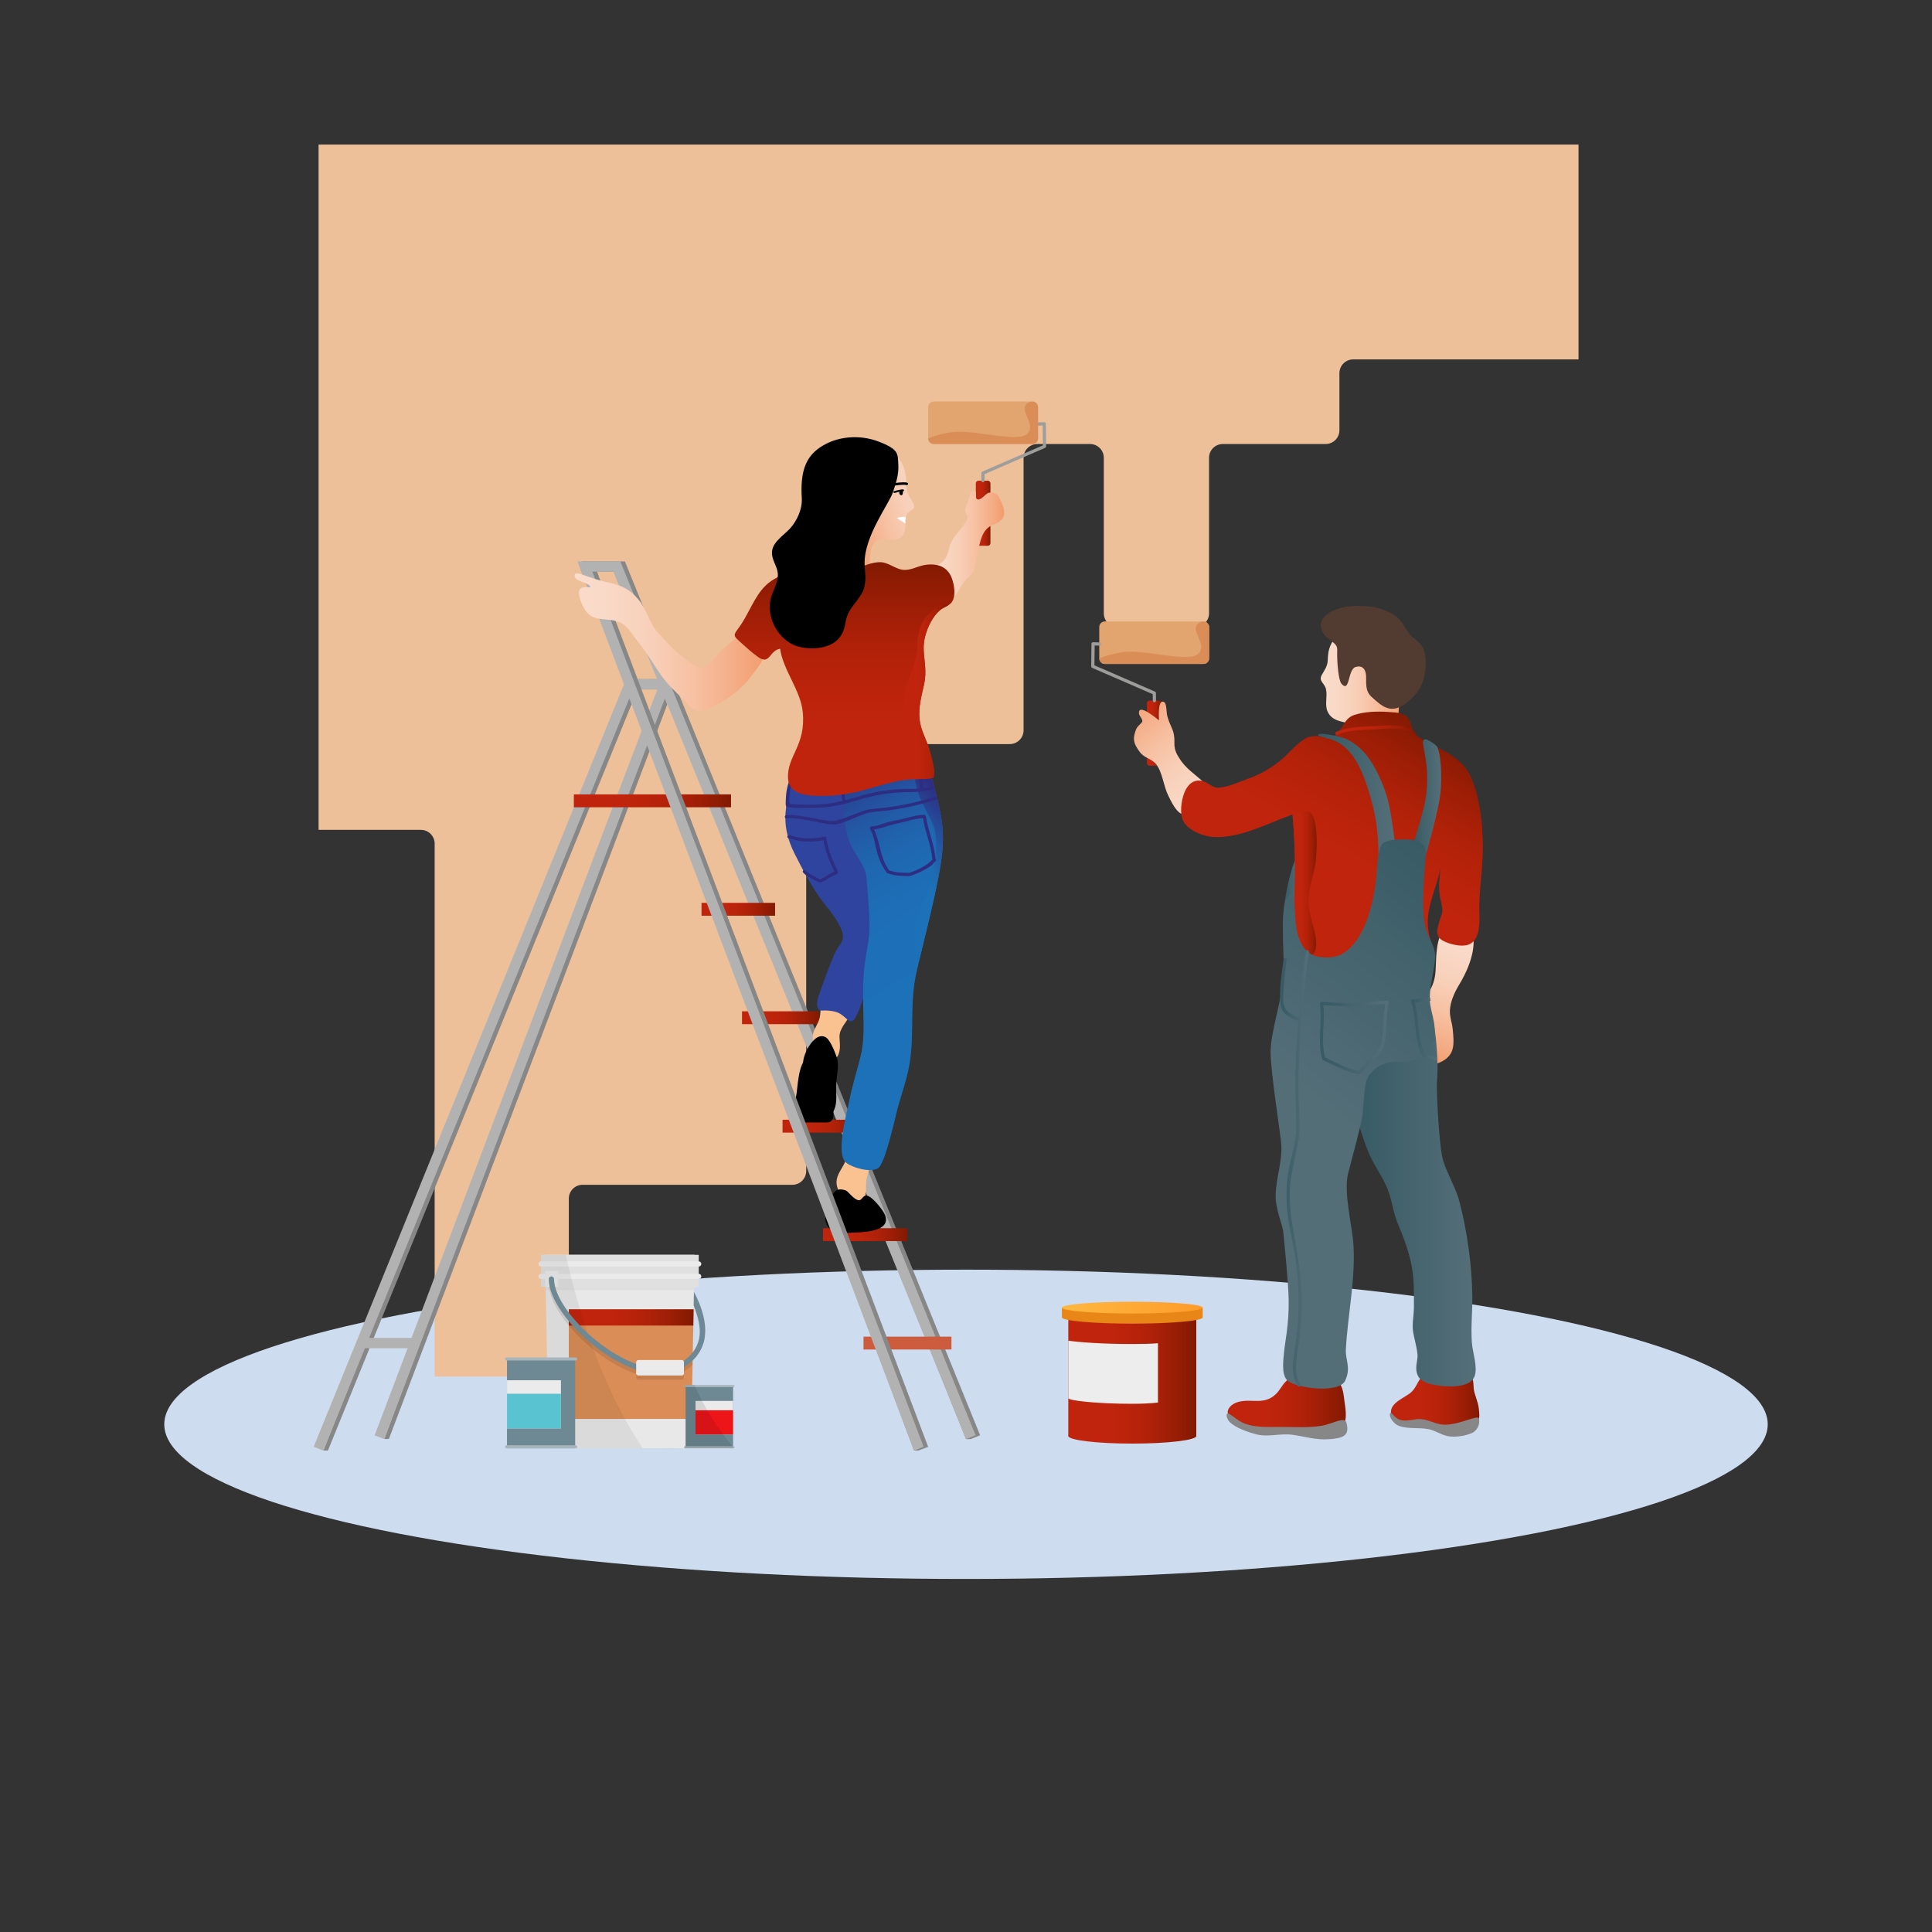 <?xml version="1.0" encoding="UTF-8"?><svg xmlns="http://www.w3.org/2000/svg" xmlns:xlink="http://www.w3.org/1999/xlink" viewBox="0 0 450 450"><rect x="0" y="0" width="450" height="450" fill="#333333" stroke="none"/><defs><style>.am{fill:url(#k);}.an{fill:url(#j);}.ao{fill:url(#i);}.ap{fill:url(#h);}.aq{fill:url(#p);}.ar{fill:url(#m);}.as{fill:url(#n);}.at{fill:url(#l);}.au{fill:url(#g);}.av{fill:url(#f);}.aw{fill:url(#e);}.ax{fill:url(#q);}.ay{fill:url(#o);}.az{fill:url(#r);}.ba{fill:url(#s);}.bb{fill:url(#u);}.bc{fill:url(#w);}.bd{fill:url(#v);}.be{fill:url(#t);}.bf{fill:url(#z);}.bg{fill:url(#y);}.bh{fill:url(#x);}.bi{fill:url(#af);}.bj{fill:url(#aa);}.bk{fill:url(#ae);}.bl{fill:url(#ac);}.bm{fill:url(#ab);}.bn{fill:url(#ag);}.bo{fill:url(#ah);}.bp{fill:url(#al);}.bq{fill:url(#ak);}.br{fill:url(#ad);}.bs{fill:url(#aj);}.bt{fill:url(#ai);}.bu{fill:#cedcf0;}.bv{fill:#edc09a;}.bw{fill:#e0e0e0;}.bx{fill:#b87c50;}.by{fill:#dfdfdf;}.bz{fill:#ebebeb;}.ca{fill:#f0c04f;}.cb{fill:#2d2e83;}.cc{fill:#e3a570;}.cd{fill:#ee1519;}.ce{fill:#6f8994;}.cf{fill:#523b30;}.cg{fill:#a7b6bd;}.ch{fill:#fff;}.ci{fill:#2e449e;}.cj{fill:#da8d57;}.ck{fill:#fac291;}.cl{fill:#e9e9e9;}.cm{fill:#878787;}.cn{opacity:.1;}.co{opacity:.06;}.cp{fill:#5ac3d2;}.cq{fill:#9d9d9c;}.cr{fill:#ededed;}.cs{fill:#e88617;}.ct{fill:#cc5c3d;}.cu{fill:#e8e8e8;}.cv{fill:#b2b2b2;}</style><linearGradient id="e" x1="248.83" y1="320.65" x2="278.65" y2="320.65" gradientUnits="userSpaceOnUse"><stop offset="0" stop-color="#c1240c"/><stop offset=".27" stop-color="#c1240c"/><stop offset=".45" stop-color="#bc230b"/><stop offset=".64" stop-color="#b02109"/><stop offset=".83" stop-color="#9b1d05"/><stop offset="1" stop-color="#821a01"/><stop offset="1" stop-color="#821a01"/></linearGradient><linearGradient id="f" y1="334.46" y2="334.46" xlink:href="#e"/><linearGradient id="g" x1="247.34" y1="304.57" x2="280.14" y2="304.57" gradientUnits="userSpaceOnUse"><stop offset="0" stop-color="#feb840"/><stop offset="1" stop-color="#ff9b2b"/></linearGradient><linearGradient id="h" x1="267.13" y1="170.77" x2="270.54" y2="170.77" gradientTransform="translate(537.67 341.54) rotate(-180)" xlink:href="#e"/><linearGradient id="i" x1="283.37" y1="189.04" x2="262.35" y2="163.68" gradientUnits="userSpaceOnUse"><stop offset="0" stop-color="#fadccb"/><stop offset="0" stop-color="#fadccb"/><stop offset=".19" stop-color="#f9d8c6"/><stop offset=".4" stop-color="#f8d0b9"/><stop offset=".62" stop-color="#f7c1a3"/><stop offset=".85" stop-color="#f4ac85"/><stop offset="1" stop-color="#f39c6c"/></linearGradient><linearGradient id="j" x1="307.62" y1="158.67" x2="327.18" y2="158.67" xlink:href="#i"/><linearGradient id="k" x1="323.97" y1="326.62" x2="344.56" y2="326.62" xlink:href="#e"/><linearGradient id="l" x1="285.96" y1="327.08" x2="313.48" y2="327.08" xlink:href="#e"/><linearGradient id="m" x1="298.89" y1="209.24" x2="303.05" y2="209.24" gradientUnits="userSpaceOnUse"><stop offset=".09" stop-color="#385b65"/><stop offset=".96" stop-color="#546e78"/></linearGradient><linearGradient id="n" x1="341.88" y1="216.63" x2="331.4" y2="247.16" xlink:href="#i"/><linearGradient id="o" x1="302.61" y1="213.97" x2="329.84" y2="166.8" xlink:href="#e"/><linearGradient id="p" x1="307.04" y1="186.04" x2="325.07" y2="186.04" xlink:href="#m"/><linearGradient id="q" x1="328.73" y1="186.2" x2="335.68" y2="186.2" xlink:href="#m"/><linearGradient id="r" x1="313.82" y1="280.03" x2="343.72" y2="280.03" xlink:href="#m"/><linearGradient id="s" x1="301.03" y1="206.1" x2="306.68" y2="206.1" xlink:href="#e"/><linearGradient id="t" x1="353.76" y1="205.76" x2="309.02" y2="262.22" xlink:href="#m"/><linearGradient id="u" x1="307.43" y1="241.63" x2="323.49" y2="241.63" xlink:href="#m"/><linearGradient id="v" x1="328.68" y1="239.72" x2="334.74" y2="239.72" xlink:href="#m"/><linearGradient id="w" x1="298.13" y1="272.14" x2="304.87" y2="272.14" xlink:href="#m"/><linearGradient id="x" x1="311.04" y1="170.07" x2="329.71" y2="170.07" xlink:href="#e"/><linearGradient id="y" x1="163.4" y1="211.79" x2="180.53" y2="211.79" xlink:href="#e"/><linearGradient id="z" x1="172.83" y1="237.05" x2="190.8" y2="237.05" xlink:href="#e"/><linearGradient id="aa" x1="182.27" y1="262.31" x2="201.07" y2="262.31" xlink:href="#e"/><linearGradient id="ab" x1="191.69" y1="287.57" x2="211.34" y2="287.57" xlink:href="#e"/><linearGradient id="ac" x1="133.66" y1="186.53" x2="170.26" y2="186.53" xlink:href="#e"/><linearGradient id="ad" x1="182.48" y1="186.03" x2="210.53" y2="231.26" gradientUnits="userSpaceOnUse"><stop offset="0" stop-color="#2d2e83"/><stop offset=".12" stop-color="#274394"/><stop offset=".27" stop-color="#2357a4"/><stop offset=".44" stop-color="#1f66af"/><stop offset=".65" stop-color="#1d6eb6"/><stop offset="1" stop-color="#1d71b8"/></linearGradient><linearGradient id="ae" x1="224.89" y1="189.97" x2="212.49" y2="203.09" gradientUnits="userSpaceOnUse"><stop offset="0" stop-color="#2d2e83"/><stop offset=".4" stop-color="#244f9d"/><stop offset=".77" stop-color="#1f68b0"/><stop offset="1" stop-color="#1d71b8"/></linearGradient><linearGradient id="af" x1="227.29" y1="119.54" x2="230.69" y2="119.54" xlink:href="#e"/><linearGradient id="ag" x1="133.84" y1="149.58" x2="178.24" y2="149.58" xlink:href="#i"/><linearGradient id="ah" x1="220.55" y1="113.19" x2="195.98" y2="120.86" xlink:href="#i"/><linearGradient id="ai" x1="215.87" y1="127.12" x2="233.88" y2="127.12" xlink:href="#i"/><linearGradient id="aj" x1="196.7" y1="185.4" x2="196.7" y2="130.93" xlink:href="#e"/><linearGradient id="ak" x1="210.44" y1="161.17" x2="220.95" y2="161.17" xlink:href="#e"/><linearGradient id="al" x1="132.48" y1="306.86" x2="161.55" y2="306.86" xlink:href="#e"/></defs><g id="a"><g id="b"><ellipse class="bu" cx="225" cy="331.75" rx="186.74" ry="36.02"/></g></g><g id="d"><path class="bv" d="M74.2,33.66v159.63h23.83c1.77,0,3.21,1.44,3.21,3.21v124.12h31.25v-41.45c0-1.77,1.44-3.21,3.21-3.21h48.87c1.77,0,3.21-1.44,3.21-3.21v-96.23c0-1.77,1.44-3.21,3.21-3.21h44.21c1.77,0,3.21-1.44,3.21-3.21v-63.47c0-1.77,1.44-3.21,3.21-3.21h12.27c1.77,0,3.21,1.44,3.21,3.21v36.22c0,1.77,1.44,3.21,3.21,3.21h18.09c1.77,0,3.21-1.44,3.21-3.21v-36.22c0-1.77,1.44-3.21,3.21-3.21h23.95c1.77,0,3.21-1.44,3.21-3.21v-13.29c0-1.77,1.44-3.21,3.21-3.21h52.48v-50.04H74.2Z"/><rect class="aw" x="248.83" y="306.84" width="29.81" height="27.62"/><ellipse class="av" cx="263.74" cy="334.46" rx="14.91" ry="1.78"/><ellipse class="cs" cx="263.74" cy="306.84" rx="16.4" ry="1.46"/><rect class="cs" x="247.34" y="304.57" width="32.79" height="2.27"/><ellipse class="au" cx="263.74" cy="304.57" rx="16.4" ry="1.37"/><path class="cr" d="M269.71,312.86c-1.56.15-3.86.19-5.97.19-6.62,0-12.32-.39-14.91-.78v13.39c0,.57,6.67,1.31,14.91,1.31,2.12,0,4.34-.09,5.97-.28v-13.83Z"/><rect class="cc" x="256.04" y="144.76" width="25.59" height="9.89" rx="1.3" ry="1.3" transform="translate(537.67 299.4) rotate(180)"/><rect class="ap" x="267.13" y="163.19" width="3.4" height="15.16" rx=".61" ry=".61" transform="translate(537.67 341.54) rotate(180)"/><path class="cq" d="M269.11,163.49c-.06.05-.14.08-.22.08-.21,0-.38-.16-.38-.37l-.02-1.52-14.1-6.12c-.14-.06-.23-.2-.23-.35l.06-5.25c0-.1.04-.2.12-.27.07-.07.17-.11.27-.1l1.44.04c.21,0,.37.18.36.38,0,.21-.18.37-.38.37l-1.06-.03-.06,4.62,14.1,6.11c.14.06.22.19.23.34l.02,1.77c0,.12-.06.23-.15.3Z"/><path class="cj" d="M257.34,154.64h22.99c.72,0,1.3-.58,1.3-1.3v-7.28c0-.72-.58-1.3-1.3-1.3-1.19,0-1.76.92-1.83,1.45-.21,1.54,2.65,4.52.44,6.19-2.34,1.78-10.67-.76-16.24-.6-3.13.09-6.67,1.55-6.67,1.55,0,.72.58,1.3,1.3,1.3Z"/><path class="ao" d="M280.46,182.32c-2.02-1.95-4.27-3.25-5.75-5.69-.35-.57-1.23-1.73-1.17-3.59.04-1.34-.08-2.3-.65-3.59-.45-1.02-.83-1.85-1.07-2.96-.13-.59-.09-2.6-.63-2.93-1.63-1.01-1.24,3.84-1.24,4.22-.93-.72-4.9-4.04-4.66-1.58.05.5.82,1.28.79,1.74-.03.51-1.15,1.05-1.5,2.02-.79,2.18-.61,3.07.81,5.08,1.14,1.61,2.71,1.53,3.89,2.96,1.43,1.74,1.75,5.09,2.76,7.15.58,1.19,2.16,4.8,3.96,4.55,1.41-.2,3.14-1.48,4-2.56.72-.91,1.77-3.55.46-4.81Z"/><path class="an" d="M325.81,150.9c-3.23-4.94-13.22-6.65-15.87-.67-.57,1.3-.64,2.3-.69,3.66-.06,1.4-.93,2.44-1.43,3.41-.71,1.38.68,1.75,1.03,3.23.39,1.67-.36,3.61.38,5.23,1,2.19,3.35,2.29,5.24,2.77,2.93.74,6.04,3.36,9.08,2.02,3.05-1.34,1.88-6.42,2.59-9.25.92-3.65,1.93-6.94-.33-10.39Z"/><path class="cf" d="M331.63,151.34c-.69-1.92-2.32-2.35-3.44-3.83-1.32-1.73-1.56-3.08-3.77-4.45-3.1-1.92-7.16-2.16-10.46-1.8-2.79.3-8.1,2.35-5.72,6.28.49.81,1.2,1.23,1.91,1.79,1.55,1.21,1.31,1.38,1.3,3.39,0,1.27.26,5.66.99,6.51,2.01,2.36,1.44-3.31,3.29-3.87,1.76-.53,2.4.71,2.46,2.16.07,1.7-.25,3.4,1.28,4.8,2.44,2.22,4.32,3.9,7.56,1.81,1.41-.91,3.47-2.95,4.18-4.84.92-2.43,1.28-5.51.41-7.95Z"/><path class="am" d="M344.45,328.12c-.18-1.67-1.01-3.22-1.19-4.66-.11-.9.08-2.92-1.15-3.37-2.37-.85-3.94,2.24-6.12,2.19-2.05-.04-2.26-1.83-3.76-1.89-1.99-.07-1.79,2.72-4.03,4.28-1.83,1.27-5.17,2.58-3.97,5.29,1.18,2.65,5.43,1.57,7.83,2.06,1.7.35,3.24,1.25,5.02,1.28,1.4.03,3.82-.41,5.13-.93,2.58-1.03,2.48-1.95,2.24-4.25Z"/><path class="at" d="M313.09,325.86c-.17-1.45-.52-3.98-2.02-4.24-1.33-.23-3.39,1.02-4.27,1.03-1.48.02-2.98-.25-4.3-.95-1.46-.78-1.88-1.18-3.17.24-.81.88-1.32,2-2.21,2.82-2.71,2.53-5.38,1.01-8.45,1.71-2.39.54-3.96,2.74-1.4,4.26,3.03,1.8,6.51,2.17,9.96,2.27,3.92.11,8.01.39,11.91-.05,1.18-.13,2.95-.21,3.71-1.09,1.14-1.32.39-4.54.23-5.98Z"/><path class="cm" d="M344.46,330.38c-.21-.87-4.29,1.33-7.63,1.46-2.64.1-4.33-1.63-7.03-1.26-2.2.3-3.56.73-5.06-.77-.35-.35-.95-1.22-1.02-.36-.08.98,1.22,2.36,2.09,2.66,2.35.81,4.62.32,6.99.78,1.37.26,2.95,1.34,4.45,1.62,1.65.3,3.97-.02,5.58-.72,1.04-.45,2-1.83,1.63-3.39Z"/><path class="cm" d="M313.59,331.32c-.42-1.47-3.28.36-5.77.77-3.14.52-6.49.27-9.67.27-3.18,0-6.61.28-9.43-1.37-.82-.48-2.34-1.78-2.69-1.78-.6,0-.36,1.26.44,2.05,1.36,1.34,4.23,2.31,6.01,2.79,2.85.78,5.69-.26,8.57.14,2.85.39,5.54,1.27,8.5,1.03,3.03-.24,4.97-.63,4.04-3.9Z"/><path class="ar" d="M302.56,211.19c-.54,4.48-1.74,8.02-2.68,7.91-.95-.11-1.28-3.84-.74-8.32s2.34-11.53,3.28-11.41c.95.11.67,7.34.14,11.82Z"/><path class="as" d="M339.93,229.25c3.26-5.45,3.67-9.57,3.07-11.74-.66-2.41-4.22-2.5-6.48-.99-1.87,1.25-2.02,6.12-2.08,8.2-.05,1.97-.19,3.53-1.05,5.33-.58,1.22-1.56,2.47-1.78,3.81-.27,1.66.58,3.03.97,4.59.34,1.35.26,2.64.12,4.04-.29,2.93-.78,6.87,3.25,4.69,3.02-1.64,2.72-4.2,2.42-7.43-.14-1.5-.75-2.95-.66-4.47.14-2.16,1.13-4.22,2.21-6.03Z"/><path class="ay" d="M344.59,212.99c-.26-5.51,1.01-10.95.77-17.51-.17-4.77-.83-10.26-2.86-14.68-2.07-4.51-7.02-6.24-11.1-8.52-2.07-1.16-2.23-1.79-2.87-3.85-.78-2.48-2.8-2.44-5.3-2.61-2.46-.17-5.4-.07-7.77.7-2.66.87-2.58,3.63-4.67,4.81-.92.52-2.48.15-3.61.13-1.69-.04-2.51.06-3.68.89-2.2,1.57-3.28,3.16-5.33,4.83-2.12,1.71-4.47,3.09-7.03,4.03-2.04.75-5.04,2.1-7.18,2.25-1.66.12-2.46-1.23-3.92-1.56-2.09-.47-3.44.91-4.15,2.65-.78,1.88-1.19,5.16-.23,6.81,1.22,2.09,4.53,3.45,6.87,3.59,6.26.39,12.8-3.22,18.53-5.24,1.06,12.06.68,23.74-1.26,35.66-.11.66-.34,3.49,1.7,5.02,2.52,1.9,7.84,2.46,13.25,2.31,5.06-.14,17.16-.47,18.97-8.5.5-2.2-.44-4.48-.89-6.67-1.17-5.7,1.67-10.01,2.73-15.49-.28,2.25-.52,4.14-.25,6.35.15,1.19.95,3.32.5,4.52-.18.48-.73,2.17-.91,3.04-.21,1-.29,2.02.64,2.79,1.24,1.03,4.78,1.98,6.58,1.25,2.16-.87,2.61-3.75,2.46-7Z"/><path class="aq" d="M325.03,196.98c-1.16-7.69-1.2-11.5-4.96-18.41-1.62-2.99-4.44-6-7.89-6.92-.46-.12-4.11-.95-4.9-.68-1.06.37,1.7.94,2.44,1.15,6.06,1.67,8.3,9.27,9.87,14.93,1.05,3.77,1.51,8.25,1.46,12.18-.01,1.16.91,2.22,2.41,1.87,1.62-.38,1.7-3.29,1.58-4.13Z"/><path class="ax" d="M334.6,173.77c-.33-.42-2.08-1.62-2.65-1.57-1.63.16,1.22,4.21.26,12.68-.62,5.48-4,13.19-3.4,14.35.48.92,2.7,1.53,3.21.14.3-.8,2.88-10,3.44-14.25.49-3.78.18-10.05-.85-11.35Z"/><path class="az" d="M343.45,320.61c.8-2.18-.43-5.45-.62-7.85-.28-3.67.17-7.4.1-11.09-.13-7.25-1.16-14.55-2.95-21.62-.81-3.19-2.77-6.44-3.8-9.57-1.05-3.18-1.66-17.19-1.47-18.85.37-3.2-.14-10.11-.78-13.31-.65-3.27-5.3,1.39-7.9,1.62-3.02.27-5.46-.7-7.43,1.91-1.4,1.86-4.45,3.47-4.74,5.95-.6,5.19,3.36,16.74,4.72,20.19,1.3,3.29,3.12,5.48,4.5,8.69,1.17,2.73,1.33,5.61,2.53,8.41,1.39,3.25,2.6,6.57,3.24,10.04.56,3.05.47,6.25.48,9.33,0,1.96-.51,3.97-.16,5.91.32,1.76.82,3.36,1,5.17.13,1.29-.86,3.23.19,5.09.78,1.38,3.01,1.82,4.19,2.02,2.02.35,7.82.84,8.87-2.03Z"/><path class="ba" d="M304.87,211.51c.55,4.07,4.08,10.85-1.01,11.71-.5.08-1.69-3.1-2.83-7.54.81-8.62.8-17.2.03-25.98,1.19-.44,2.23-.98,3.76-.6,1.52.38,2.21,4.79,1.69,11.03-.3,3.67-2.21,7.16-1.64,11.39Z"/><path class="be" d="M333.02,232.61c0-3.14.94-6.02,1.23-9.09.27-2.8-1.15-4.33-2-6.73-1.53-4.34-.34-14.53-.16-17.69.14-2.38-1.34-3.15-2.87-3.47-.5-.1-5.85-.45-7.2.86-1.08,1.04-1.27,5.25-1.38,6.72-.54,7.26-2.83,16.14-8.15,19.05-1.99,1.09-5.54.94-7.16-.04-5.53-3.36-2.56-14.46-4.78-13.86-2.78.75-1.37,13.35-1.55,18.47-.19,5.3-3.06,13.52-3.06,18.14,0,4.94,2.46,19.82,2.52,21.99.11,4.02-1.16,7.1-1.33,11.15-.14,3.38,1.59,7.14,1.75,8.71.23,2.2,1.2,11.71,1.28,16,.1,5.47-.9,10.09-1.05,11.88-.14,1.69-.75,5.32.69,6.79,1.75,1.78,12.04,3.25,13.51.1,1.44-3.08.03-4.74.17-7.31.41-7.8,2.24-16.12,1.78-24.18-.26-4.5-2.39-12.37-1.26-16.78,1.23-4.79,2.94-10.97,3.26-13.04.44-2.86.35-5.85.91-8.14.69-2.82,3.73-5.06,7.91-4.87,5.41.24,7.49-3.03,7.94-5.58.63-3.56-1.01-6.21-1-9.09Z"/><path class="bb" d="M323.48,233.54c.09-.37-.33-.59-.57-.43-2.39.02-4.75.46-7.14.55-2.63.1-5.31-.19-7.94-.31-.32-.01-.45.31-.36.54-.01.05-.02.09,0,.15.58,4.05-.67,8.41.44,12.41,0,.03.03.05.04.07-.02.15.04.32.22.4,2.69,1.23,5.4,2.85,8.37,3.3.09.01.15,0,.21-.04.07-.03.13-.07.17-.15.28-.5.78-.75,1.16-1.16.45-.48.85-.99,1.34-1.45,1-.94,1.87-1.99,2.63-3.14.04-.06.06-.12.06-.18.06-.04.11-.1.14-.19.98-3.4.37-6.96,1.23-10.36ZM318.35,247.39c-.39.4-.69.87-1.1,1.24-.31.28-.6.48-.83.79-2.73-.46-5.3-1.97-7.78-3.12,0-.01,0-.02,0-.04-1.09-3.91.08-8.16-.41-12.15,2.48.13,5,.38,7.48.29,2.32-.09,4.61-.49,6.94-.54-.67,3.23-.19,6.59-1.12,9.8,0,.03,0,.06,0,.09-.04.03-.07.06-.1.1-.89,1.34-1.96,2.39-3.08,3.53Z"/><path class="bd" d="M334.7,246.31c-.98-.29-1.95-.6-2.89-.87,0-.01,0-.02,0-.04-1.68-3.7-1.18-8.07-2.28-11.94,1.23-.13,2.47-.24,3.7-.36,0,0,0,0,0,0-.07-.24-.11-.49-.12-.74-1.37.14-2.74.26-4.1.41-.32.04-.39.37-.27.58,0,.05,0,.09.01.15,1.2,3.91.63,8.42,2.35,12.19.01.03.03.05.05.07,0,.16.09.31.28.36,1.09.3,2.2.66,3.31.98-.06-.25-.08-.53-.04-.78Z"/><path class="bc" d="M302.49,265.42c.46-3.22.05-6.54,0-9.79-.06-3.24-.01-6.48.13-9.72.35-7.76,1.05-15.97,2.25-24.14.07-.48-.63-.67-.72-.2-.93,4.77-1.11,10.6-1.61,15.43-1.69-.69-3.01-1.16-3.54-3.14-.26-.97-.05-2.34,0-3.35.11-2.33.4-4.65.7-6.96.06-.48-.69-.47-.75,0-.42,3.33-1.08,6.94-.7,10.3.27,2.41,2,3.02,4.09,3.87.04.02.08.02.11.02-.16,1.64-.3,3.28-.4,4.93-.22,3.35-.33,6.71-.34,10.07,0,3.42.29,6.85.22,10.27-.08,3.52-1.4,6.83-1.9,10.3-.46,3.2-.49,6.45-.1,9.66.38,3.1,1.17,6.13,1.67,9.22.57,3.5.86,7.04.88,10.59.02,4.09-.38,8.13-1,12.17-.42,2.69-.7,5.43.77,7.85.25.41.9.04.65-.38-1.78-2.93-.79-6.39-.34-9.55.42-2.99.65-6,.68-9.01.06-6.49-1.16-12.6-2.26-18.94-.58-3.33-.72-6.71-.38-10.08"/><path class="bh" d="M329.19,170.07c-2.49-1.37-5.26-1.19-8.24-.99-3.37.23-6.47.06-9.67,1.35-.44.18-.25.9.2.72,2.92-1.18,5.74-1.09,8.81-1.27,3.04-.18,6.1-.6,8.86,1.03.98.57.47-.6.04-.83Z"/><polygon class="cm" points="154.1 160.77 89.5 335.18 90.58 335.16 155.43 164.04 154.1 160.77"/><polygon class="cm" points="154.02 160.57 153.04 158.17 146.9 158.17 75.32 337.86 76.38 337.86 148.52 160.57 154.02 160.57"/><polygon class="cv" points="153.05 158.18 145.82 158.18 73.07 336.97 75.3 337.88 147.43 160.58 153.1 160.58 87.25 334.33 89.5 335.18 154.87 162.67 153.05 158.18"/><polygon class="cm" points="226.06 335.2 225.01 335.2 143.93 133.16 139.04 133.16 139.45 134.26 137.21 135.11 135.56 130.76 145.55 130.76 228.29 334.3 226.06 335.2"/><polygon class="cv" points="225.01 335.2 142.88 133.16 137.98 133.16 138.4 134.26 136.15 135.11 134.51 130.76 144.49 130.76 227.23 334.3 225.01 335.2"/><rect class="cv" x="84.19" y="311.63" width="12.49" height="2.4"/><rect class="bg" x="163.4" y="210.29" width="17.13" height="3"/><rect class="bf" x="172.83" y="235.55" width="17.97" height="3"/><rect class="bj" x="182.27" y="260.81" width="18.81" height="3"/><rect class="bm" x="191.69" y="286.07" width="19.65" height="3"/><rect class="ct" x="201.13" y="311.33" width="20.48" height="3"/><rect class="bl" x="133.66" y="185.03" width="36.61" height="3"/><path class="ck" d="M198.19,234.26c-.55-1.38-4.58-1.04-5.49-.79-2.14.59-1.32,1.63-1.78,3.59-.41,1.75-1.98,3.24-1.56,5.09.29,1.26,1.56,2.47,2.37,3.42,2.26,2.65,4.03.82,3.9-2.29-.08-2.14-.38-2.42.8-4.41.22-.36,2.38-3.01,1.75-4.61Z"/><path d="M194.91,246.29c-.4-1.12-1.54-4.24-2.73-4.77-1.74-.76-3.2,1.23-3.92,2.45-.73,1.25-1.41,3-1.17,4.48.31,1.91,2.51,2.62,3.44,4.26.77,1.34,1.14,3.08,1.5,4.55.43,1.76,1.4,3.28,2.34,1.06.66-1.57.34-3.98.39-5.63.06-1.9.78-4.64.15-6.4Z"/><path d="M192.92,251c.15-2.43-1.24-6.48-4.89-4.54-2.14,1.13-2.19,6.8-2.61,8.95-.29,1.47-.62,6.03,1.21,6.03h5.92c3.46,0,.14-6.7.38-10.44Z"/><path class="ci" d="M203.91,202.31c.17-1.31-1.76-4.08-2.41-5.28-1.35-2.51-1.91-4.84-2.07-7.68-.11-1.96.35-5.03-.64-6.78-.86-1.53-2.49-1.28-4.06-1.25-2.58.04-5.15.15-7.73.25-2.95.12-2.87.37-3.35,3.2-.64,3.78-1.73,7.66,1.35,13.91,1.82,3.7,4.64,8.93,7.22,12.09,1.4,1.71,2.99,3.8,3.82,5.91.97,2.47-.61,3.17-1.63,5.41-.82,1.8-3.24,8.2-3.81,10.08-.47,1.55-.47,3.33.94,3.21.66-.06,2.3-.03,3.54.45,2.09.8,2.89,3.37,4.13,1.23,2.19-3.74,4.2-13.63,4.79-17.86.37-2.63.69-5.66.72-8.32.02-2.89-1.17-5.67-.8-8.57Z"/><path class="ck" d="M203.83,268.9c1.08-2.83-4.1-5.28-5.79-3.31-.75.88-.69,3.77-1.17,4.95-.67,1.67-2.04,2.99-2.03,4.88,0,2.48,3.23,6.56,5.97,4.31,1.29-1.06.75-3.36.98-4.82.33-2.09,1.29-4.06,2.04-6.02Z"/><path class="br" d="M216.65,179.7c-.42-1.71-14.65.85-16.83,1.34-2.74.62-3.2,2.03-3.23,4.67-.04,3.94-.13,7.14,1.48,10.86,1.13,2.62,3.55,5.08,3.77,7.89.29,3.75.69,7.68.69,11.44,0,2.8-.67,5.41-1.05,8.15-.55,3.96-.49,7.98-.39,11.97.09,3.47.16,6.67-.66,10.06-.85,3.5-1.97,6.9-2.65,10.45-.55,2.86-3.25,12.24-.68,14.3,1.49,1.19,5.76,2.38,7.45,1.24,1.7-1.13,4.12-12.58,4.68-14.51.98-3.41,2.19-6.81,2.71-10.3,1.02-6.85-.05-13.67,1.47-20.49,1.66-7.47,3.72-14.89,5.16-22.44.78-4.08,1.37-8,.9-12.16-.48-4.25-1.79-8.34-2.81-12.47Z"/><path d="M206.09,282.89c-.43-1.04-2.85-4.12-4.08-4.38-1.54-.32-1.03,2.37-3.47.17-1.2-1.08-1.1-1.47-2.54-1.63-1.99-.23-2.85,2.36-3.36,4.07-1.4,4.69.91,6.27,5.08,6.03,2.65-.15,10.13-.01,8.38-4.26Z"/><path class="cb" d="M195.19,203.08c-1.2-2.55-2.34-5.09-2.74-7.91-.04-.29-.33-.37-.54-.27-.02,0-.04,0-.06,0-2.68.61-5.33.5-7.94-.37-.46-.15-.75.54-.29.69,2.67.89,5.41,1.05,8.15.45.44,2.61,1.46,5,2.58,7.39-1.24.35-2.15,1.36-3.38,1.74,0,0,0,0,0,0-1.09-.59-2.46-1.1-3.31-2.03-.32-.35-.92.1-.59.46.95,1.04,2.42,1.61,3.64,2.27.13.07.25.05.34-.02.07.02.14.03.23,0,1.24-.38,2.14-1.4,3.39-1.74.11-.03.17-.09.2-.17.23-.02.44-.24.32-.5Z"/><path class="bk" d="M218.56,204.33c-1.22,6.36-2.87,12.62-4.35,18.91-.83,0-2.39-6.28.48-12.13,2.23-4.56,4.25-12.49,2.95-17.97-.7-2.94-3.92-6.63-4.51-11.63-.38-3.23,3.71-.81,3.78-.77.97,3.78,2.11,7.55,2.55,11.44.47,4.16-.13,8.09-.9,12.16Z"/><path class="cb" d="M217.9,200.05c-.29-3.39-1.69-6.4-2.21-9.76-.01-.07-.04-.13-.08-.17,0-.18-.13-.36-.36-.35-1.95.07-3.74.68-5.63,1.12-1.05.24-2.13.39-3.17.7-1.18.35-2.19.87-3.45.88-.3,0-.42.31-.34.53,0,.06.01.12.05.18.92,1.65,1.04,3.38,1.53,5.19.44,1.63,1.08,3.14,2.05,4.51.03.05.07.08.12.11,0,.16.07.32.25.38,1.7.64,3.2.68,5,.69.08,0,.14-.02.19-.05.07.03.14.03.23,0,1.19-.41,2.34-.91,3.44-1.53.52-.3,1.04-.61,1.52-.97.17-.13.58-.75.72-.8.29-.12.3-.47.16-.66ZM215.49,201.62c-1.14.69-2.35,1.23-3.61,1.66-.03.01-.06.03-.09.05-.04-.01-.08-.03-.13-.03-1.65-.01-3.1-.06-4.66-.62,0-.06-.02-.12-.06-.19-2.02-2.86-1.89-6.33-3.37-9.3,1.67-.17,3.29-.94,4.93-1.27,2.15-.44,4.28-1.22,6.47-1.36.52,3.28,1.91,6.25,2.18,9.56,0,.04.02.07.03.11-.02.02-.04.04-.07.07-.54.52-.98.93-1.63,1.32Z"/><path class="cb" d="M217.88,185.52c-3.85,1.23-7.42,2.04-11.43,2.56-1.63.21-3.33.22-4.92.65-1.67.45-6.16,2.6-7.77,2.51-1.47-.08-2.88-.43-4.29-.68-1.87-.32-4.39-.86-6.31-.71-.48.04-.48.79,0,.75,2.5-.2,6.1.64,8.31,1.09.95.2,1.95.38,2.92.36,1.72-.05,6.26-2.45,8.12-2.79,1.69-.31,3.45-.35,5.16-.6,3.66-.54,6.89-1.29,10.42-2.42.46-.15.26-.87-.2-.72Z"/><path class="cb" d="M217.26,183.01c-.68.27-1.5.47-2.21.57-.11-1.44-.31-2.93-.93-4.19-.21-.43-.86-.05-.65.38.57,1.17.74,2.56.83,3.9-1.76.16-3.58.02-5.32.15-2.66.19-5.29.65-7.86,1.36-1.41.39-2.78.8-4.17,1.17-.12-.46-.21-.92-.2-1.4.01-.92.28-1.93.59-2.79.16-.46-.56-.65-.72-.2-.33.94-.58,1.99-.61,2.99-.02.54.09,1.07.23,1.59-1.28.31-2.57.57-3.91.71-2.68.28-5.53.2-8.21.05-.54-.47-.15-2.08-.11-2.68.06-.78.2-1.54.44-2.29.15-.46-.58-.66-.72-.2-.38,1.18-.63,2.36-.67,3.59-.02.54-.08,1.07-.06,1.55.02.42.13.75.52.78,2.61.2,6.36.19,9.17-.08,2.8-.27,6.82-1.52,7.99-1.86,2.94-.86,5.96-1.4,9.01-1.56,1.56-.09,3.13-.03,4.68-.12.21-.01.48-.04.74-.09.76-.12,1.63-.3,2.36-.59.35-.14.15-.86-.2-.72Z"/><polygon class="cm" points="139.04 133.16 136.47 133.16 212.89 337.85 213.95 337.85 216.19 337 139.04 133.16"/><rect class="cv" x="173.93" y="124.84" width="2.4" height="219.69" transform="translate(-71.74 77.19) rotate(-20.73)"/><rect class="cc" x="216.19" y="93.52" width="25.59" height="9.89" rx="1.3" ry="1.3"/><rect class="bi" x="227.29" y="111.96" width="3.4" height="15.16" rx=".61" ry=".61"/><path class="cq" d="M228.77,112.29c-.12-.06-.2-.19-.2-.34l.02-1.77c0-.15.09-.28.23-.34l14.1-6.11-.06-4.62-1.06.03c-.21,0-.38-.16-.38-.37,0-.21.16-.38.36-.39l1.44-.04c.1,0,.2.04.27.1.07.07.11.17.11.27l.06,5.25c0,.15-.09.29-.23.35l-14.1,6.12-.02,1.52c0,.21-.17.37-.38.37-.06,0-.12-.02-.17-.04Z"/><path class="cj" d="M217.49,103.41h22.99c.72,0,1.3-.58,1.3-1.3v-7.28c0-.72-.58-1.3-1.3-1.3-1.19,0-1.76.92-1.83,1.45-.21,1.54,2.65,4.52.44,6.19-2.34,1.78-10.67-.76-16.24-.6-3.13.09-6.67,1.55-6.67,1.55,0,.72.58,1.3,1.3,1.3Z"/><path class="bn" d="M178.06,149.75c-.41-1.42-2.47-4.96-4.54-3.94-.83.41-1.57,2.35-2.74,3.33-1.1.92-2.19,1.79-3.18,2.84-1.06,1.13-2.08,2.57-3.49,3.34-.54.3-1.24.33-2.16-.2-.59-.34-1.14-.74-1.69-1.13-2.64-1.88-4.86-4.21-7.01-6.62-2.08-2.33-2.55-5.37-4.52-7.7-1.94-2.28-3.5-3.25-7.34-4.07-1.75-.37-3.45-.96-5.13-1.54-.91-.32-2.28-.87-2.4-.17-.28,1.66,3.1,1.55,3.71,2.86.04.08-1.77-.11-2.24.22-.84.59-.35,2.19-.05,3.02,1.82,5.13,4.66,3.83,7.96,4.6,2.83.65,3.61,2.73,5.3,4.8,2.13,2.61,3.74,5.53,5.72,8.26,1.77,2.45,4.17,4.37,6.16,6.62,2.22,2.51,4.41.89,6.9-.37,2.9-1.47,5.72-3.81,7.65-6.4,1.56-2.08,3.96-4.72,3.09-7.76Z"/><path class="bo" d="M212.65,117.13c-.9-1.62-1.45-2-1.53-4.03-.09-2.3-.19-4.13-1.62-6.04-2.26-3-5.95-4.27-9.63-3.87-3.67.39-7.41,1.22-9.18,4.69-2.5,4.91-1.03,8.88.73,11.77,1.09,1.79,1.64,3.44,1.92,5.6.31,2.4-1.07,3.87-2.67,5.25-1.04.9-3.25,1.36-3.47,2.63-.25,1.42,1.1,2.37,2.19,2.94,2.78,1.46,6.51,1.41,9.58.81,1.75-.34,3.81-2.03,3.66-5.39-.05-1.1.02-2.31.24-3.4.35-1.72,1.52-2.74,3.24-2.55,1.37.15,2.86.59,4.02-.67,1.19-1.29.54-3.09.87-4.56.11-.47.41-.87,1.1-1.32.69-.46,1.13-.86.57-1.87Z"/><path class="bt" d="M232.53,115.6c-.35-.65-1.36-.97-2.18-.84-.78.12-1.78,1.87-2.73,1.54-.62-.22.05-1.73-.69-2.02-.9-.35-1.34,2.25-1.61,2.88-.23.56-.53,1.13-.49,1.76.03.51.51.95.52,1.45.02,1.16-1.38,2.59-2.04,3.42-.71.9-1.47,1.8-1.9,2.87-.61,1.52-.54,2.9-1.79,4.12-.74.72-2.17,1.17-2.79,1.98-.9,1.16-1.12,2.8-.86,4.22.27,1.47,2.39,3.26,4.32,3,2.46-.33,3.23-3.41,4.64-4.91.6-.64,1.34-1.04,1.76-1.88.5-1.02.57-2.31.82-3.42.78-3.52,1.06-6.47,3.81-7.54,1.18-.46,2.47-1.14,2.56-2.59.08-1.44-.64-2.72-1.34-4.04Z"/><path class="bs" d="M222.04,135.88c-.71-3.57-3.21-4.79-6.51-4.31-1.79.26-3.49,1.4-5.31,1.14-1.82-.26-3.39-1.8-5.29-1.77-3.21.05-6.3,2.38-9.62,2.63-1.7.13-3.13.02-4.74-.63-1.72-.69-2.7-.8-3.68-.57-2.91.68-6.5,1.96-8.66,4.11-2.54,2.52-3.88,6.59-6,9.52-1.42,1.96-1.58,1.94.19,3.54,1.29,1.17,2.78,2.53,4.21,3.53,2.71,1.9,2.56-1.58,5.07-1.96.72,5.04,4.75,9.61,5.27,14.69.82,7.96-3.79,10.27-3.41,15.63.27,3.77,4.6,3.88,7.39,3.95,3.09.08,6.91-.41,9.89-1.25,2.57-.73,5.41-1.59,8.2-2.2,1.49-.33,3-.34,4.52-.47.69-.06,3.33,0,3.79-.37.84-.69-.64-5.74-.94-6.72-.72-2.36-1.97-4.35-2.22-6.85-.3-2.95.48-5.46,1.08-8.28.6-2.82.02-5.13-.12-7.84-.12-2.24.59-4.55,1.63-6.49.57-1.06,1.26-2.03,2.18-2.82.75-.64,1.98-.95,2.59-1.66,1.01-1.18.8-3.1.51-4.57Z"/><path class="bq" d="M220.95,140.94c-.64.41-1.46.7-2,1.17-.92.79-1.61,1.76-2.18,2.82-1.04,1.94-1.75,4.25-1.63,6.49.14,2.71.72,5.02.12,7.84-.6,2.83-1.38,5.33-1.08,8.28.25,2.51,1.5,4.49,2.22,6.85.3.98,1.78,6.04.94,6.72-.46.38-3.09.31-3.79.38-.14.02-.29.02-.42.03-.6-2.87.65-3.93.09-7.49-.47-2.94-2.74-5.9-2.78-9.5-.07-5.96,3.25-9.02,3.25-14.46,0-7.68,6.45-9.7,7.26-9.11Z"/><path d="M207.98,114.67c.72-2.25,1.39-4.09,1.26-6.48-.14-2.53.14-3.56-4.77-5.4-4.26-1.59-9.52-1.26-13.48,1.42-3.42,2.32-4.6,5.8-4.24,11.8.16,2.65-1.17,5.3-2.66,7-1.35,1.54-4.12,3.16-4.27,5.49-.12,1.9,1.07,3.09,1.32,4.84.3,2.14-1.17,4.21-1.65,6.22-.96,4.04,1.49,8.88,5.28,10.61,2.87,1.31,8.51,1.34,10.82-1.72,1.59-2.11,1.03-3.92,2.16-5.94,1.11-2,3.12-3.74,3.56-5.72.56-2.5.09-3.26.07-5.63-.04-6.41,5.75-13.87,6.59-16.49Z"/><path class="ca" d="M144.94,334.23c-.03-.11-.15-.36-.17-.44-.02-.05-.03-.1-.05-.16-.22-.52-.46-.98.1.35.04.09.08.19.13.29,0,0,0-.01,0-.02,0,0,0-.01,0-.02Z"/><rect class="bx" x="154.48" y="333.99" width="2.78" height="3.34"/><polygon class="cu" points="127.84 337.33 160.92 337.33 161.8 292.28 126.95 292.28 127.84 337.33"/><polygon class="cj" points="132.48 330.49 161.09 330.49 161.55 304.97 132.48 304.97 132.48 330.49"/><polygon class="bp" points="132.48 308.75 161.49 308.75 161.55 304.97 132.48 304.97 132.48 308.75"/><polygon class="by" points="127.12 300.51 161.64 300.51 161.8 292.28 126.95 292.28 127.12 300.51"/><rect class="bw" x="126.01" y="292.28" width="36.74" height="7.44"/><path class="bz" d="M162.75,293.8h-36.74c-.33,0-.6.27-.6.6s.27.6.6.6h36.74c.33,0,.6-.27.6-.6s-.27-.6-.6-.6Z"/><path class="bz" d="M162.75,296.69h-36.74c-.33,0-.6.27-.6.6s.27.6.6.6h36.74c.33,0,.6-.27.6-.6s-.27-.6-.6-.6Z"/><g class="cn"><path d="M159.22,318.01c-.09-.13-.23-.22-.4-.22h-10.16c-.27,0-.48.22-.48.48v.43c-4.14-1.5-8.7-4.52-12.49-8.31-4.16-4.16-6.64-8.44-6.64-11.46,0-.35-.28-.63-.62-.63s-.62.28-.62.63c0,3.35,2.62,7.96,7,12.35,4.04,4.04,8.95,7.24,13.37,8.75v.84c0,.27.22.48.48.48h10.16c.27,0,.48-.22.48-.48v-1.43c.75-.45,1.42-.96,2-1.51v-1.86c-.56.72-1.26,1.36-2.08,1.93Z"/></g><rect class="bz" x="127.03" y="296.03" width="3" height="3.68"/><path class="co" d="M131.77,292.28h-5.76v1.52c-.33,0-.6.27-.6.6s.27.6.6.6v1.68c-.33,0-.6.27-.6.6s.27.6.6.6v1.83h1.02s.07,0,.07,0l.74,37.62h21.86c-2.67-4.01-5.03-8.23-7.08-12.56-4.91-10.35-8.33-21.33-10.85-32.49Z"/><path class="ce" d="M161.57,304.06c.85,2.21,1.99,5.49,1.1,8.39-.71,2.3-2.36,4.12-4.91,5.4l-8.22.29c-4.47-1.28-9.64-4.55-13.85-8.76-4.16-4.16-6.64-8.44-6.64-11.46,0-.35-.28-.63-.62-.63s-.62.28-.62.63c0,3.35,2.62,7.96,7,12.35,4.38,4.38,9.8,7.79,14.49,9.11l.09.03,8.68-.31.12-.06c2.94-1.44,4.85-3.53,5.67-6.22,1.6-5.24-2.03-11.53-2.23-11.89l-.06,3.13Z"/><rect class="bz" x="148.18" y="316.78" width="11.12" height="3.56" rx=".48" ry=".48"/><path class="cl" d="M148.18,319.85c0,.27.22.48.48.48h10.16c.27,0,.48-.22.48-.48v-.32h-11.12v.32Z"/><rect class="ce" x="118.09" y="316.53" width="15.88" height="20.81"/><rect class="bz" x="118.09" y="321.49" width="12.56" height="11.21"/><rect class="cp" x="118.09" y="324.63" width="12.56" height="8.07"/><rect class="cg" x="117.64" y="336.63" width="16.79" height=".71" rx=".32" ry=".32"/><rect class="cg" x="117.64" y="316.17" width="16.79" height=".71" rx=".32" ry=".32"/><rect class="ce" x="159.69" y="322.84" width="11.06" height="14.49"/><rect class="bz" x="162" y="326.3" width="8.75" height="7.81"/><rect class="cd" x="162" y="328.48" width="8.75" height="5.62"/><rect class="cg" x="159.37" y="336.84" width="11.69" height=".49" rx=".22" ry=".22"/><rect class="cg" x="159.37" y="322.6" width="11.69" height=".49" rx=".22" ry=".22"/><path class="cn" d="M159.59,322.6c-.12,0-.22.1-.22.22v.05c0,.12.1.22.22.22h.1v13.75h-.1c-.12,0-.22.1-.22.22v.05c0,.12.1.22.22.22h11.25s.08-.01.12-.03c-3.74-4.46-6.89-9.39-9.21-14.7h-2.16Z"/><path d="M209.46,114.75c-.02.47.31.58.5.59s.33-.17.34-.64-.11-.6-.3-.6-.53.18-.54.65Z"/><path d="M208.29,114.82s.05,0,.08,0c.01,0,1.37-.42,1.97-.39.12,0,.22-.09.23-.2s-.09-.22-.2-.23c-.68-.04-2.06.39-2.12.4-.11.04-.18.16-.14.27.03.09.11.15.2.15Z"/><path d="M208.29,113.11s.06,0,.1,0c.02,0,1.91-.33,2.75-.13.16.04.31-.06.35-.21s-.06-.31-.21-.35c-.96-.23-2.91.11-2.99.12-.16.03-.26.18-.23.33.02.12.12.22.24.23Z"/><path class="ch" d="M210.88,121.93l-2.01-1.28s.85-.33,2.1-.25c-.12.53-.09,1.53-.09,1.53Z"/></g></svg>